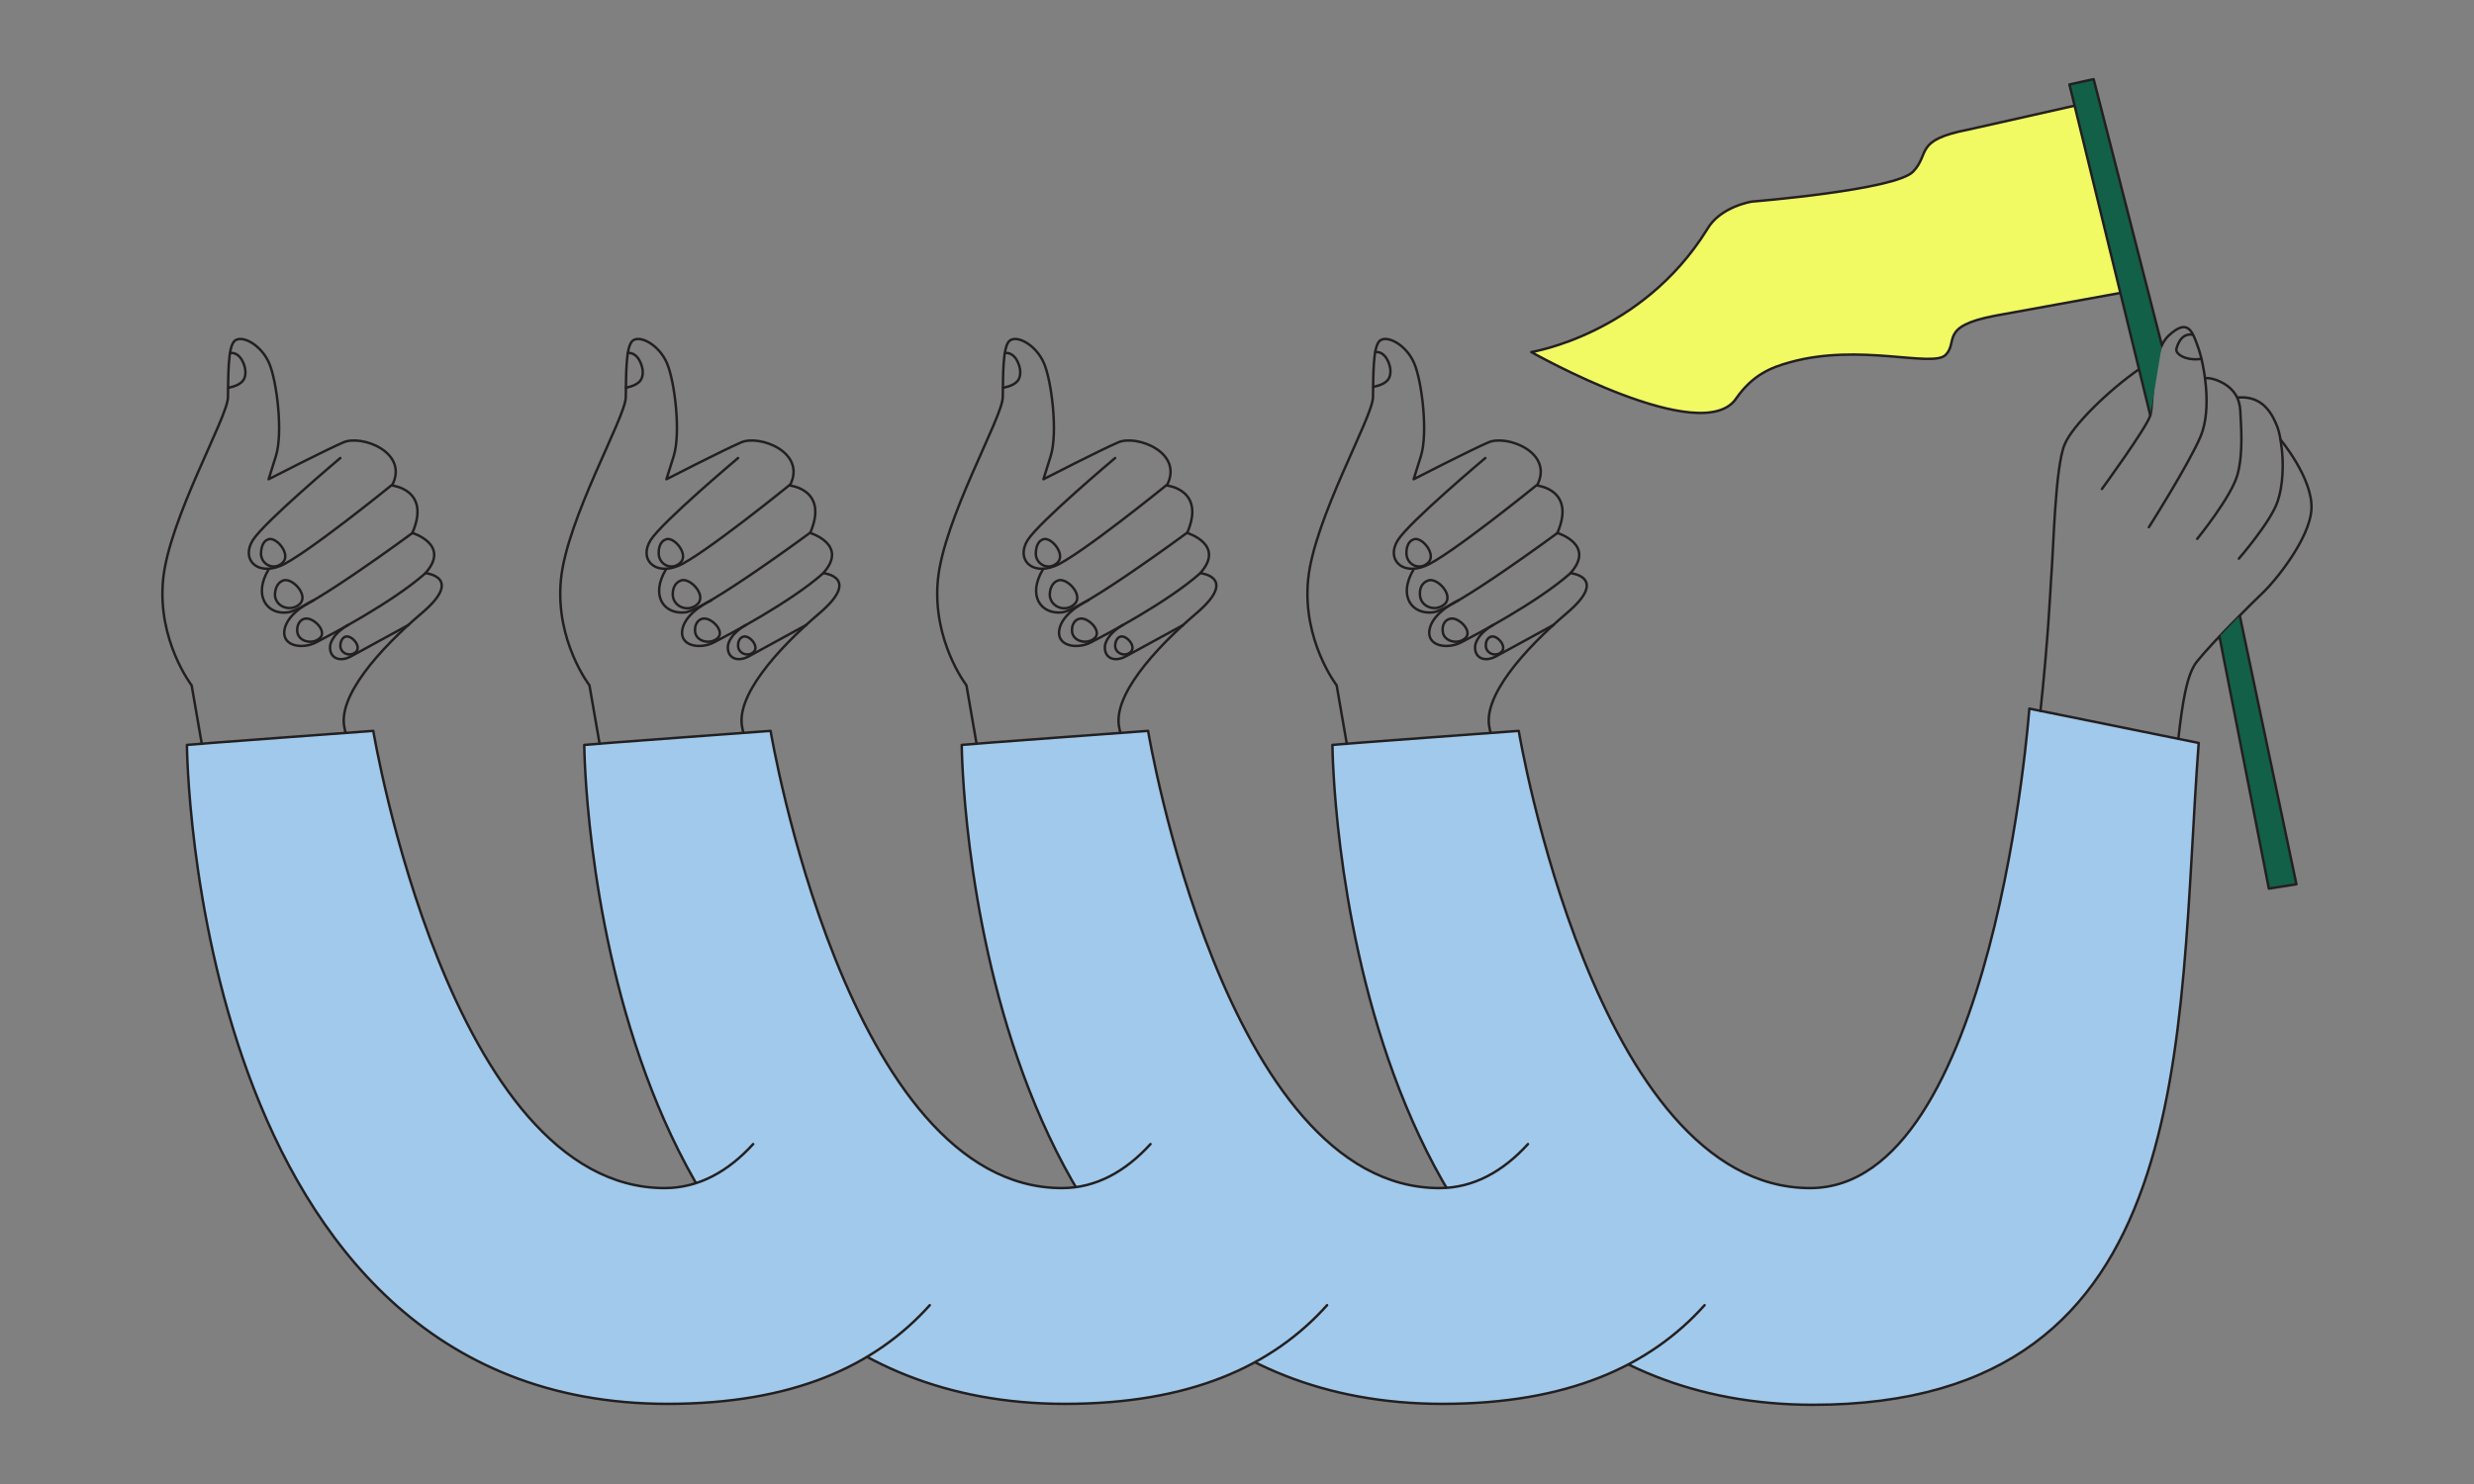 <svg xmlns="http://www.w3.org/2000/svg" id="Layer_1" data-name="Layer 1" viewBox="0 0 500 300"><rect x="0" y="0" width="500" height="300" fill="#808080" stroke="none"/><defs><style>.cls-1 {
fill: #126048;
}
.cls-1, .cls-2, .cls-3, .cls-4 {
stroke: #231f20;
stroke-linecap: round;
stroke-linejoin: round;
stroke-width: .5px;
}
.cls-2 {
fill: #a0c9eb;
}
.cls-3 {
fill: #f1f963;
}
.cls-4 {
fill: none;
}</style></defs><path class="cls-3" d="M419.58 21.3s-5.54 1.26-21.68 4.88c-11.15 2.15-7.73 4.79-11.25 8.51s-32.57 6.06-32.57 6.06-6.46.98-9.1 5.67c-13.2 21.22-35.5 24.75-35.5 24.75s34.72 19.66 41.47 9.29c3.23-4.6 6.85-6.16 10.86-7.24 13.99-3.91 28.76 1.17 31.4-1.47s-1.37-5.77 9.98-7.92c11.35-2.05 25.88-4.71 25.88-4.71l-9.48-37.83z"/><g><path class="cls-2" d="M269.28 150.59c.39-.1 37.66-2.84 37.66-2.84s15.36 92.43 58.88 92.43c37.26.0 44.31-96.93 44.31-96.93l34.23 6.94c-4.5 60.25.59 133.8-77.95 133.8-96.44-.1-97.12-133.41-97.12-133.41h0z"/><path class="cls-4" d="M424.8 98.85s9-12.32 9.78-14.87c.78-2.54-.1-12.52 3.72-16.14 3.91-3.62 4.79-.88 5.97 2.45s2.84 12.32.49 17.9c-2.35 5.58-10.47 18.39-10.47 18.39"/><path class="cls-4" d="M445.82 76.45s1.37-.2 3.62 1.08c2.15 1.27 3.23 3.13 3.33 5.58.1 2.45.68 8.41-.59 12.91s-8.12 12.91-8.12 12.91"/><path class="cls-4" d="M452.28 80.36c2.54-.2 5.58.49 7.53 4.89.59 1.17.98 2.64 1.17 4.21.68 4.11.39 8.9-.68 11.93-1.37 4.11-7.82 11.54-7.82 11.54"/><path class="cls-4" d="M440.25 149.32c.78-6.85 1.66-13.11 3.81-15.65 3.13-3.91 11.54-12.23 13.5-14.08 1.96-1.86 9.29-10.56 9.59-16.73.29-6.16-6.26-13.99-6.26-13.99"/><path class="cls-4" d="M301.26 148.14c-.1-.39-.2-.68-.2-.88-1.56-6.36 6.94-15.94 15.55-23.28 8.7-7.34.78-8.12.78-8.12 5.18-5.77-2.64-8.12-2.64-8.12 3.81-8.8-4.11-9.59-4.11-9.59 3.52-6.75-6.26-10.37-9.88-8.7-3.62 1.56-15.06 7.43-15.06 7.43l1.47-4.69c1.47-4.69.2-15.16-1.37-18.78-1.56-3.62-5.28-5.67-6.85-4.6-1.56 1.08-1.37 7.43-1.47 11.54-.1 4.11-11.93 24.55-13.11 36.87-1.17 12.32 5.77 21.32 5.77 21.32l2.05 11.83"/><path class="cls-4" d="M432.23 74.69c-6.16 4.3-13.4 11.35-14.96 15.16-1.96 4.6-2.25 21.62-2.74 27.19-.1 1.56-.59 12.23-2.15 26.7"/><path class="cls-4" d="M443.09 67.65c-2.15-.29-2.93 1.76-3.23 2.84s1.96 2.54 5.09 2.05"/><polyline class="cls-1" points="436.92 69.8 423.13 16 418.24 17.08 434.58 83.98"/><polyline class="cls-1" points="452.67 124.47 464.11 178.76 458.54 179.64 448.56 128.68"/><path class="cls-4" d="M300.19 92.59s-15.36 12.91-17.7 16.63c-2.35 3.81.78 7.14 5.58 5.18 4.79-1.96 22.5-16.33 22.5-16.33"/><path class="cls-4" d="M314.76 107.75s-20.93 15.45-25.14 16.04c-4.3.49-7.14-3.33-3.91-8.7"/><path class="cls-4" d="M317.4 115.87c-6.75 5.97-19.27 12.52-22.1 13.99-2.84 1.47-7.14.78-6.36-2.74s5.87-5.77 5.87-5.77"/><path class="cls-4" d="M313.98 126.33s-9.29 5.09-11.64 6.36-4.4.29-4.21-2.05c0 0 0-2.15 3.62-4.3"/><path class="cls-4" d="M285.52 109.12c1.56-.98 4.79 2.74 3.23 4.5s-4.3.78-4.5-1.56c-.1-2.54 1.27-2.93 1.27-2.93h0z"/><path class="cls-4" d="M288.45 117.43c1.76-.98 5.38 2.74 3.62 4.6-1.76 1.76-4.89.78-5.09-1.66s1.47-2.93 1.47-2.93z"/><path class="cls-4" d="M292.85 125.16c1.66-.78 4.89 2.35 3.33 3.81-1.56 1.47-4.5.68-4.6-1.37-.2-2.05 1.27-2.45 1.27-2.45h0z"/><path class="cls-4" d="M301.17 128.78c1.17-.68 3.42 1.76 2.35 2.93s-3.13.49-3.23-1.08c-.1-1.47.88-1.86.88-1.86z"/><path class="cls-4" d="M277.59 78.21c3.13-.68 3.42-1.96 3.42-3.23s-.98-4.01-3.03-3.81"/><path class="cls-2" d="M344.5 263.85c-11.05 12.32-27.68 19.95-53.01 19.95-96.34.0-97.12-133.21-97.12-133.21.39-.1 37.66-2.84 37.66-2.84s15.36 92.43 58.88 92.43c6.94.0 12.91-3.42 17.9-8.9"/><path class="cls-4" d="M226.44 148.14c-.1-.39-.2-.68-.2-.88-1.56-6.36 6.94-15.94 15.55-23.28s.78-8.12.78-8.12c5.18-5.77-2.64-8.12-2.64-8.12 3.81-8.8-4.11-9.59-4.11-9.59 3.52-6.75-6.26-10.37-9.88-8.7-3.62 1.56-15.06 7.43-15.06 7.43l1.47-4.69c1.47-4.69.2-15.16-1.37-18.78s-5.28-5.67-6.85-4.6-1.37 7.43-1.47 11.54-11.93 24.55-13.11 36.87c-1.17 12.32 5.77 21.32 5.77 21.32l2.05 11.83"/><path class="cls-4" d="M225.37 92.59s-15.36 12.91-17.7 16.63c-2.35 3.81.78 7.14 5.58 5.18s22.5-16.33 22.5-16.33"/><path class="cls-4" d="M239.84 107.75s-20.93 15.45-25.14 16.04c-4.3.49-7.14-3.33-3.91-8.7"/><path class="cls-4" d="M242.58 115.87c-6.75 5.97-19.27 12.52-22.1 13.99-2.84 1.47-7.14.78-6.36-2.74.78-3.52 5.87-5.77 5.87-5.77"/><path class="cls-4" d="M239.16 126.33s-9.29 5.09-11.64 6.36-4.4.29-4.21-2.05c0 0 0-2.15 3.62-4.3"/><path class="cls-4" d="M210.6 109.12c1.56-.98 4.79 2.74 3.23 4.5s-4.3.78-4.5-1.56c0-2.54 1.27-2.93 1.27-2.93z"/><path class="cls-4" d="M213.63 117.43c1.76-.98 5.38 2.74 3.62 4.6s-4.89.78-5.09-1.66c0-2.45 1.47-2.93 1.47-2.93z"/><path class="cls-4" d="M217.93 125.16c1.66-.78 4.89 2.35 3.33 3.81-1.56 1.47-4.5.68-4.6-1.37-.1-2.05 1.27-2.45 1.27-2.45z"/><path class="cls-4" d="M226.25 128.78c1.17-.68 3.42 1.76 2.35 2.93-1.08 1.17-3.13.49-3.23-1.08.0-1.47.88-1.86.88-1.86h0z"/><path class="cls-4" d="M202.77 78.4c3.13-.68 3.42-1.96 3.42-3.23s-.98-4.01-3.03-3.81"/><path class="cls-2" d="M268.21 263.85c-11.05 12.32-27.68 19.95-53.01 19.95-96.34.0-97.12-133.21-97.12-133.21.39-.1 37.66-2.84 37.66-2.84s15.36 92.43 58.88 92.43c6.94.0 12.91-3.42 17.9-8.9"/><path class="cls-4" d="M150.25 148.14c-.1-.39-.2-.68-.2-.88-1.56-6.36 6.94-15.94 15.55-23.28s.78-8.12.78-8.12c5.18-5.77-2.64-8.12-2.64-8.12 3.81-8.8-4.11-9.59-4.11-9.59 3.52-6.75-6.26-10.37-9.88-8.7-3.62 1.56-15.06 7.43-15.06 7.43l1.47-4.69c1.47-4.69.2-15.16-1.37-18.78-1.56-3.62-5.28-5.67-6.85-4.6-1.56 1.08-1.37 7.43-1.47 11.54-.1 4.11-11.93 24.55-13.11 36.87-1.17 12.32 5.77 21.32 5.77 21.32l2.05 11.83"/><path class="cls-4" d="M149.17 92.59s-15.36 12.91-17.7 16.63c-2.35 3.81.78 7.14 5.58 5.18 4.79-1.96 22.5-16.33 22.5-16.33"/><path class="cls-4" d="M163.65 107.75s-20.93 15.45-25.14 16.04c-4.3.49-7.14-3.33-3.91-8.7"/><path class="cls-4" d="M166.39 115.87c-6.75 5.97-19.27 12.52-22.1 13.99-2.84 1.47-7.14.78-6.36-2.74s5.87-5.77 5.87-5.77"/><path class="cls-4" d="M162.96 126.33s-9.29 5.09-11.64 6.36-4.4.29-4.21-2.05c0 0 0-2.15 3.62-4.3"/><path class="cls-4" d="M134.4 109.12c1.56-.98 4.79 2.74 3.23 4.5s-4.3.78-4.5-1.56c-.1-2.54 1.27-2.93 1.27-2.93z"/><path class="cls-4" d="M137.44 117.43c1.76-.98 5.38 2.74 3.62 4.6s-4.89.78-5.09-1.66c-.1-2.45 1.47-2.93 1.47-2.93z"/><path class="cls-4" d="M141.74 125.16c1.66-.78 4.89 2.35 3.33 3.81-1.56 1.47-4.5.68-4.6-1.37-.1-2.05 1.27-2.45 1.27-2.45z"/><path class="cls-4" d="M150.05 128.78c1.17-.68 3.42 1.76 2.35 2.93s-3.13.49-3.23-1.08c-.1-1.47.88-1.86.88-1.86h0z"/><path class="cls-4" d="M126.48 78.4c3.13-.68 3.42-1.96 3.42-3.23s-.98-4.01-3.03-3.81"/><path class="cls-2" d="M187.91 263.85c-11.05 12.32-27.68 19.95-53.01 19.95-96.34.0-97.12-133.21-97.12-133.21.39-.1 37.66-2.84 37.66-2.84s15.36 92.43 58.88 92.43c6.94.0 12.91-3.42 17.9-8.9"/><path class="cls-4" d="M69.85 148.14c-.1-.39-.2-.68-.2-.88-1.56-6.36 6.94-15.94 15.55-23.28 8.7-7.34.78-8.12.78-8.12 5.18-5.77-2.64-8.12-2.64-8.12 3.81-8.8-4.11-9.59-4.11-9.59 3.52-6.75-6.26-10.37-9.88-8.7-3.62 1.56-15.06 7.43-15.06 7.43l1.47-4.69c1.47-4.69.2-15.16-1.37-18.78s-5.28-5.67-6.85-4.6-1.37 7.43-1.47 11.54c-.1 4.11-11.93 24.55-13.11 36.87-1.17 12.32 5.77 21.32 5.77 21.32l2.05 11.83"/><path class="cls-4" d="M68.78 92.59s-15.36 12.91-17.7 16.63c-2.35 3.81.78 7.14 5.58 5.18 4.79-1.96 22.5-16.33 22.5-16.33"/><path class="cls-4" d="M83.35 107.75s-20.93 15.45-25.14 16.04c-4.21.59-7.14-3.33-3.91-8.7"/><path class="cls-4" d="M85.99 115.87c-6.75 5.97-19.27 12.52-22.1 13.99-2.84 1.47-7.14.78-6.36-2.74s5.87-5.77 5.87-5.77"/><path class="cls-4" d="M82.57 126.33s-9.29 5.09-11.64 6.36-4.4.29-4.21-2.05c0 0 0-2.15 3.62-4.3"/><path class="cls-4" d="M54.01 109.12c1.56-.98 4.79 2.74 3.23 4.5s-4.3.78-4.5-1.56c0-2.54 1.27-2.93 1.27-2.93z"/><path class="cls-4" d="M57.04 117.43c1.76-.98 5.38 2.74 3.62 4.6-1.76 1.76-4.89.78-5.09-1.66.0-2.45 1.47-2.93 1.47-2.93z"/><path class="cls-4" d="M61.34 125.16c1.66-.78 4.89 2.35 3.33 3.81-1.56 1.47-4.5.68-4.6-1.37-.1-2.05 1.27-2.45 1.27-2.45z"/><path class="cls-4" d="M69.66 128.78c1.17-.68 3.42 1.76 2.35 2.93-1.08 1.17-3.13.49-3.23-1.08.0-1.47.88-1.86.88-1.86z"/><path class="cls-4" d="M46.18 78.4c3.13-.68 3.42-1.96 3.42-3.23s-.98-4.01-3.03-3.81"/></g></svg>